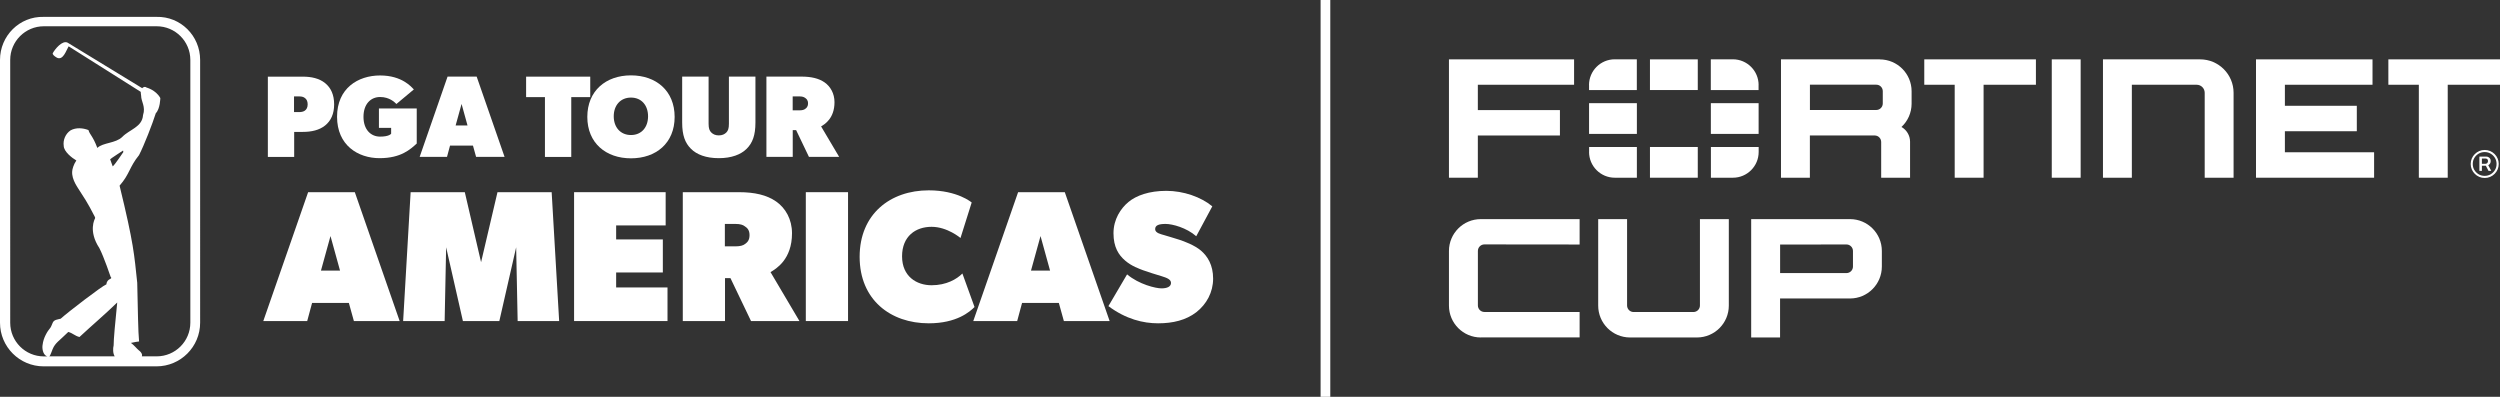 <?xml version="1.0" encoding="UTF-8"?> <svg xmlns="http://www.w3.org/2000/svg" id="Layer_2" data-name="Layer 2" viewBox="0 0 487.3 77.35"><rect x="0" y="0" width="487.3" height="77.35" fill="#333333" stroke="none"/><defs><style> .cls-1 { fill: #fff; stroke-width: 0px; } </style></defs><g id="Layer_2-2" data-name="Layer 2"><g><g><path class="cls-1" d="M360.6,42.71h-13.63s-5.63,0-5.63,0v23.07h5.63v-7.6h13.63c3.43,0,6.21-2.79,6.21-6.22v-3.04c0-3.43-2.78-6.21-6.21-6.21ZM361.18,51.96c0,.7-.57,1.27-1.27,1.27h-12.93v-5.56l12.93-.02c.7,0,1.27.57,1.27,1.27v3.03Z"></path><path class="cls-1" d="M317.73,65.78c-3.43,0-6.21-2.78-6.21-6.21v-16.86h5.63v16.84c0,.7.57,1.27,1.27,1.27h11.66c.7,0,1.27-.57,1.27-1.27v-16.84h5.63v16.86c0,3.43-2.78,6.21-6.21,6.21h-13.05Z"></path><path class="cls-1" d="M288.64,65.78c-3.43,0-6.21-2.78-6.21-6.21v-10.65c0-3.43,2.78-6.21,6.21-6.21h19.26s0,4.95,0,4.95l-18.56-.02c-.7,0-1.27.57-1.27,1.27v10.63c0,.7.57,1.27,1.27,1.27h18.56v4.96h-19.26Z"></path></g><g><path class="cls-1" d="M485.02,32.2c.14-.07.25-.18.34-.32.09-.14.13-.3.13-.49s-.04-.35-.13-.48c-.09-.13-.2-.23-.33-.29-.13-.07-.27-.1-.41-.1h-1.34v2.79h.49v-1h.77l.52,1h.54l-.59-1.11s0,0,0,0ZM483.78,30.9h.7c.12,0,.23.04.33.11.1.08.15.2.15.38s-.05.3-.15.4c-.1.09-.22.14-.35.14h-.69v-1.02Z"></path><path class="cls-1" d="M486.84,30.9c-.14-.33-.34-.62-.59-.87-.25-.25-.54-.45-.87-.59-.33-.14-.68-.21-1.06-.21s-.73.07-1.06.21c-.33.14-.62.34-.87.59-.25.25-.45.54-.59.87-.14.33-.21.68-.21,1.06s.07.73.21,1.06c.14.33.34.62.59.87.25.25.54.45.87.59.33.14.68.21,1.06.21s.73-.07,1.06-.21c.33-.14.62-.34.87-.59s.45-.54.59-.87c.14-.33.21-.68.21-1.06s-.07-.73-.21-1.06ZM486.32,33.13c-.21.35-.49.63-.84.84-.35.21-.74.31-1.17.31s-.82-.1-1.17-.31c-.35-.21-.63-.49-.84-.84-.21-.35-.31-.74-.31-1.17s.1-.82.31-1.17c.21-.35.49-.63.84-.84.35-.21.74-.31,1.17-.31s.82.1,1.17.31c.35.21.63.49.84.84.21.35.31.74.31,1.17s-.1.82-.31,1.17Z"></path><polygon class="cls-1" points="399.93 34.64 405.56 34.64 405.56 16.5 405.56 11.57 399.93 11.57 399.93 16.5 399.93 34.64"></polygon><polygon class="cls-1" points="375.08 16.52 381.01 16.52 381.01 34.64 386.64 34.64 386.64 16.52 396.84 16.52 396.84 11.57 375.08 11.57 375.08 16.52"></polygon><polygon class="cls-1" points="465.54 11.57 465.54 16.52 471.48 16.52 471.48 34.64 477.11 34.64 477.11 16.52 487.3 16.52 487.3 11.57 465.54 11.57"></polygon><polygon class="cls-1" points="282.43 34.64 288.06 34.64 288.06 26.41 304.06 26.41 304.06 21.46 288.06 21.46 288.06 16.52 306.82 16.52 306.82 11.57 282.43 11.57 282.43 34.64"></polygon><polygon class="cls-1" points="439.74 34.64 462.76 34.64 462.76 29.68 445.37 29.68 445.37 25.58 459.39 25.58 459.39 20.62 445.37 20.62 445.37 16.52 462.45 16.52 462.45 11.57 439.74 11.57 439.74 34.64"></polygon><path class="cls-1" d="M428.86,11.57h-18.95s0,23.07,0,23.07h5.63v-18.12h12.64c.86,0,1.56.7,1.56,1.57v16.55h5.63v-16.55c0-3.6-2.92-6.52-6.52-6.52Z"></path><path class="cls-1" d="M366.41,11.57h-19.26s0,23.07,0,23.07h5.63v-8.23h12.68c.68.02,1.22.58,1.22,1.27v6.97h5.63v-7.03c0-1.23-.68-2.31-1.68-2.87,1.22-1.13,1.98-2.75,1.98-4.55v-2.41c0-3.43-2.78-6.21-6.21-6.21ZM366.99,20.17c0,.7-.57,1.27-1.27,1.27h-12.93v-4.93h12.93c.7-.01,1.27.56,1.27,1.26v2.39Z"></path><polygon class="cls-1" points="342.79 20.11 342.79 20.11 333.48 20.11 333.48 20.11 333.48 26.1 342.79 26.1 342.79 26.1 342.79 20.11 342.79 20.11"></polygon><polygon class="cls-1" points="321.61 34.64 321.61 34.64 330.93 34.64 330.93 34.64 330.93 28.65 321.61 28.65 321.61 34.64"></polygon><path class="cls-1" d="M342.79,16.58c0-2.77-2.25-5.02-5.02-5.02h-4.3v5.99h9.31v-.97Z"></path><polygon class="cls-1" points="321.61 11.57 321.61 17.55 321.61 17.55 330.93 17.55 330.93 17.55 330.93 11.57 330.93 11.57 321.61 11.57 321.61 11.57"></polygon><polygon class="cls-1" points="309.74 20.11 309.74 20.11 309.74 26.1 309.74 26.1 319.06 26.1 319.06 20.11 319.06 20.11 309.74 20.11 309.74 20.11"></polygon><path class="cls-1" d="M333.48,34.64h4.3c2.77,0,5.02-2.25,5.02-5.02v-.97h-9.31v5.99Z"></path><path class="cls-1" d="M309.74,29.62c0,2.77,2.25,5.02,5.02,5.02h4.3s0-5.99,0-5.99h-9.31v.97Z"></path><path class="cls-1" d="M309.74,16.58v.97h9.31v-5.99h-4.3c-2.77,0-5.02,2.25-5.02,5.02Z"></path></g><rect class="cls-1" x="257.41" width="1.89" height="77.35"></rect><g><path class="cls-1" d="M63.37,24.46c-1.13.91-2.65,1.25-4.35,1.25h-1.68v4.88h-5.13v-15.65h6.8c1.7,0,3.22.34,4.35,1.25,1.13.91,1.77,2.27,1.77,4.15s-.64,3.22-1.77,4.13ZM59.4,19.08c-.34-.25-.68-.29-1.25-.29h-.84v3.06h.84c.57,0,.91-.05,1.25-.27.36-.25.57-.64.57-1.25s-.23-1.02-.57-1.25Z"></path><path class="cls-1" d="M81.24,27.97c-1.25,1.13-3.06,2.86-7.26,2.86s-8.28-2.52-8.28-8.07,4.08-8.05,8.39-8.05,6.12,2.27,6.58,2.72l-3.4,2.84c-.34-.34-1.36-1.36-3.18-1.36s-3.24,1.36-3.24,3.86,1.43,3.86,3.24,3.86,2.15-.57,2.15-.57v-1.13h-2.38v-3.79h7.37v6.85Z"></path><path class="cls-1" d="M98.36,30.58h-5.56l-.61-2.2h-4.47l-.59,2.2h-5.33l5.44-15.65h5.67l5.44,15.65ZM91.13,24.46l-1.16-4.2-1.16,4.2h2.31Z"></path><path class="cls-1" d="M115.05,18.93h-3.7v11.66h-5.13v-11.66h-3.67v-3.99h12.5v3.99Z"></path><path class="cls-1" d="M122.99,30.86c-4.88,0-8.51-2.97-8.51-8.07s3.63-8.1,8.51-8.1,8.51,2.99,8.51,8.1-3.63,8.07-8.51,8.07ZM122.99,19.02c-2.04,0-3.36,1.5-3.36,3.65s1.32,3.65,3.36,3.65,3.33-1.5,3.33-3.65-1.29-3.65-3.33-3.65Z"></path><path class="cls-1" d="M147.25,23.89c0,2.49-.57,3.97-1.7,5.1-1.13,1.13-2.95,1.84-5.44,1.84s-4.31-.7-5.44-1.84c-1.13-1.13-1.7-2.61-1.7-5.1v-8.96h5.15v9.19c0,.93.18,1.36.52,1.7.34.34.79.57,1.47.57s1.13-.23,1.47-.57c.34-.34.5-.79.5-1.7v-9.19h5.17v8.96Z"></path><path class="cls-1" d="M163.58,30.58h-5.9l-2.5-5.22h-.66v5.22h-5.13v-15.65h6.8c1.93,0,3.4.34,4.54,1.13,1.13.79,1.93,2.15,1.93,3.86,0,3.18-1.93,4.31-2.61,4.72l3.52,5.94ZM156.93,19.08c-.23-.18-.57-.29-1.13-.29h-1.29v2.72h1.29c.57,0,.93-.11,1.13-.27.25-.18.57-.41.57-1.09s-.34-.91-.57-1.07Z"></path><g><path class="cls-1" d="M77.9,62.58h-8.92l-.98-3.53h-7.17l-.95,3.53h-8.56l8.74-25.12h9.1l8.74,25.12ZM66.28,52.75l-1.86-6.74-1.86,6.74h3.71Z"></path><polygon class="cls-1" points="108.99 62.58 100.9 62.58 100.61 48.2 97.33 62.58 90.23 62.58 86.96 48.2 86.67 62.58 78.58 62.58 80.04 37.46 90.6 37.46 93.77 51.11 96.97 37.46 107.53 37.46 108.99 62.58"></polygon><polygon class="cls-1" points="130.11 62.58 111.9 62.58 111.9 37.46 129.75 37.46 129.75 43.94 120.1 43.94 120.1 46.67 129.2 46.67 129.2 53.11 120.1 53.11 120.1 56.03 130.11 56.03 130.11 62.58"></polygon><path class="cls-1" d="M155.86,62.58h-9.47l-4.01-8.37h-1.06v8.37h-8.23v-25.12h10.92c3.09,0,5.46.55,7.28,1.82,1.82,1.27,3.09,3.46,3.09,6.19,0,5.1-3.09,6.92-4.19,7.57l5.64,9.54ZM145.19,44.12c-.36-.29-.91-.47-1.82-.47h-2.08v4.37h2.08c.91,0,1.49-.18,1.82-.44.4-.29.91-.66.91-1.75s-.55-1.46-.91-1.71"></path><rect class="cls-1" x="157.07" y="37.46" width="8.23" height="25.12"></rect><path class="cls-1" d="M189.95,59.85c-.91.91-3.46,3.17-8.92,3.17-7.46,0-13.47-4.59-13.47-12.96s6.01-12.96,13.47-12.96c5.64,0,8.37,2.37,8.37,2.37l-2.18,6.92s-2.55-2.18-5.64-2.18-5.75,1.82-5.75,5.75,2.84,5.64,5.75,5.64,4.92-1.2,6.01-2.29l2.37,6.55Z"></path><path class="cls-1" d="M216.29,62.58h-8.92l-.98-3.53h-7.17l-.95,3.53h-8.56l8.74-25.12h9.1l8.74,25.12ZM204.68,52.75l-1.86-6.74-1.86,6.74h3.71Z"></path><path class="cls-1" d="M233.17,60.87c-2,1.53-4.52,2.15-7.43,2.15s-6.26-.8-9.69-3.35l3.64-6.19c2.33,1.97,5.61,2.73,6.7,2.73s1.86-.33,1.86-1.06-.91-1.02-1.82-1.31c-.91-.25-2.91-.91-3.64-1.17-.73-.29-2.18-.76-3.46-1.86-1.28-1.09-2.29-2.62-2.29-5.35s1.42-4.84,2.91-6.08c1.53-1.27,4.04-2.18,7.39-2.18s6.77,1.2,8.96,3.02l-3.13,5.83c-1.89-1.67-4.66-2.4-5.97-2.4s-2.04.25-2.04,1.02,1.17.98,1.75,1.16c.58.18,2.11.62,2.99.91.87.29,2.91,1.02,4.19,2.11,1.28,1.09,2.37,2.8,2.37,5.46s-1.28,4.99-3.28,6.55"></path></g><path class="cls-1" d="M30.5,3.29H8.51C3.81,3.17,0,6.98,0,11.68v51.22c0,4.7,3.81,8.51,8.51,8.51h21.99c4.7,0,8.51-3.81,8.51-8.51V11.68c0-4.7-3.81-8.51-8.51-8.39ZM22.85,58.96c-.37,3.63-.72,7.37-.7,8.36-.15.6-.16,1.57.21,2.14h-12.81s.09-.04.12-.05c.1-.05.53-1.21.58-1.34.52-1.27,1.29-1.61,3.06-3.37.89.24,1.27.77,2.18.99,2.46-2.29,4.94-4.38,7.36-6.73ZM21.97,32.43c-.05-.16-.35-.96-.5-1.38-.02-.06,2.52-1.71,2.52-1.71,0,0,.03.14.05.3,0,0-1.71,2.56-2.07,2.79ZM37.1,62.9c0,3.63-2.94,6.56-6.56,6.56h-2.89c.06-.14.17-.61-.64-1.22-.28-.21-.96-1.05-1.49-1.4.69-.16,1.43-.28,1.59-.28-.19-1.91-.23-6.04-.36-11.44-.6-5.59-.65-7.48-3.44-18.93,1.97-2.24,1.9-3.63,3.79-5.95,1.02-1.99,2.59-6.03,3.27-8.17.86-.87.88-2.96.88-2.96-.86-1.57-2.67-2.04-2.67-2.04-.4-.29-.73-.02-.86.12h0l-14.53-8.87c-1.06-.55-2.52,1.33-2.89,2.02-.15.25.33.62.65.82,1.32.86,1.95-1.35,2.43-2.13l14.05,8.87s.05.73.08.76c0,1.15.92,2.11.37,3.78-.15,2.34-2.68,2.81-4.06,4.26-1.27,1.24-3.77,1.09-4.82,2.11,0,0-.03.03-.03.03,0,0,0-.04-.01-.04-.9-2.37-1.44-2.5-1.72-3.45-1.11-.42-2.41-.52-3.47.05-1.01.66-1.52,1.92-1.35,3.03.02,1.13,1.62,2.36,2.46,2.85-.54.78-.8,1.73-.81,2.13-.13,1.68,1.2,3.29,1.57,3.95,1.57,2.33,2.46,4.18,2.81,4.84.05.13.14.23.06.4-.02.05-1.36,2.39.85,5.75.9,1.73,2.19,5.58,2.2,5.6.51.55-.7.21-.82,1.47-.87.34-7.44,5.37-8.91,6.7-.59.17-1.35.15-1.6.89-.04.06-.27.71-.41.87-.63.73-1.37,2.02-1.51,3.29-.14.65.02,1.91.78,2.25.06.03.11.04.16.05h-.7c-3.63,0-6.56-2.94-6.56-6.56V11.68c0-3.62,2.94-6.56,6.56-6.56h21.99c3.62,0,6.56,2.94,6.56,6.56v51.22Z"></path></g></g></g></svg> 